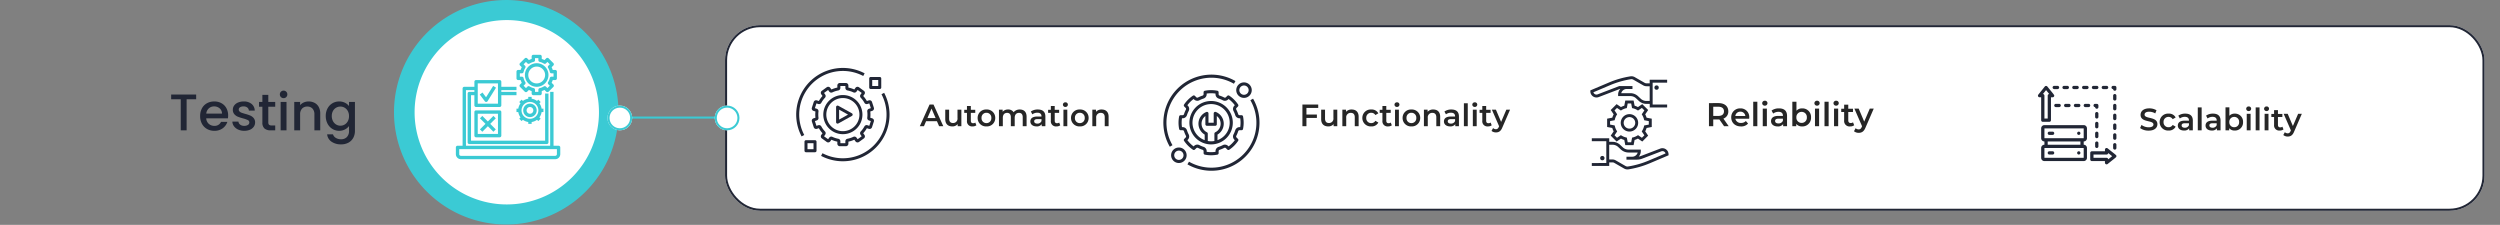 <svg xmlns="http://www.w3.org/2000/svg" width="1212" height="109" viewBox="0 0 1212 109">
  <rect x="0" y="0" width="1212" height="109" fill="#808080" stroke="none"/>
  <g id="_04" data-name="04" transform="translate(-7076 -1579)">
    <rect id="Rectangle_2724" data-name="Rectangle 2724" width="1212" height="109" transform="translate(7076 1579)" fill="#fff" opacity="0"/>
    <g id="Group_17357" data-name="Group 17357" transform="translate(0 4.453)">
      <path id="Path_31220" data-name="Path 31220" d="M107.589,270.928A54.414,54.414,0,1,1,42.83,229.359a54.412,54.412,0,0,1,64.759,41.569" transform="translate(7267 1346.449)" fill="#3bcad4"/>
      <path id="Path_31221" data-name="Path 31221" d="M96.937,280.345a44.689,44.689,0,1,1-44.689-44.689,44.689,44.689,0,0,1,44.689,44.689" transform="translate(7269.442 1348.626)" fill="#fff"/>
      <path id="Path_31404" data-name="Path 31404" d="M13.1-17.375v2.325H8.475V0H5.625V-15.05H.975v-2.325ZM28.6-7.225a8.91,8.91,0,0,1-.1,1.4H17.975A3.822,3.822,0,0,0,19.2-3.175a3.867,3.867,0,0,0,2.7,1A3.335,3.335,0,0,0,25.15-4.1h3.075A6.205,6.205,0,0,1,25.963-.988,6.638,6.638,0,0,1,21.9.225a7.035,7.035,0,0,1-3.538-.888,6.314,6.314,0,0,1-2.45-2.5A7.626,7.626,0,0,1,15.025-6.9a7.805,7.805,0,0,1,.863-3.737,6.066,6.066,0,0,1,2.425-2.488A7.217,7.217,0,0,1,21.9-14a7.016,7.016,0,0,1,3.475.85,6.006,6.006,0,0,1,2.375,2.387A7.19,7.19,0,0,1,28.6-7.225Zm-2.975-.9A3.243,3.243,0,0,0,24.5-10.65a4.022,4.022,0,0,0-2.725-.95,3.66,3.66,0,0,0-2.525.938A3.918,3.918,0,0,0,18-8.125ZM36.4.225a6.94,6.94,0,0,1-2.912-.588,5.116,5.116,0,0,1-2.038-1.6,3.988,3.988,0,0,1-.8-2.263H33.6a2.012,2.012,0,0,0,.837,1.463,3.041,3.041,0,0,0,1.913.588,3.221,3.221,0,0,0,1.862-.462,1.4,1.4,0,0,0,.662-1.188,1.219,1.219,0,0,0-.737-1.15A13.824,13.824,0,0,0,35.8-5.8a22.56,22.56,0,0,1-2.525-.825A4.426,4.426,0,0,1,31.588-7.85a3.21,3.21,0,0,1-.712-2.175,3.392,3.392,0,0,1,.65-2.012,4.328,4.328,0,0,1,1.862-1.437A6.959,6.959,0,0,1,36.175-14a5.756,5.756,0,0,1,3.787,1.187A4.264,4.264,0,0,1,41.5-9.575H38.65a2.03,2.03,0,0,0-.75-1.475,2.8,2.8,0,0,0-1.825-.55,2.962,2.962,0,0,0-1.725.425,1.316,1.316,0,0,0-.6,1.125,1.218,1.218,0,0,0,.4.925,2.849,2.849,0,0,0,.975.587q.575.213,1.7.537a18.493,18.493,0,0,1,2.463.813A4.584,4.584,0,0,1,40.95-5.975a3.208,3.208,0,0,1,.725,2.125,3.564,3.564,0,0,1-.65,2.1A4.309,4.309,0,0,1,39.188-.3,6.847,6.847,0,0,1,36.4.225ZM48.075-11.45v7.625a1.463,1.463,0,0,0,.362,1.113,1.8,1.8,0,0,0,1.237.337h1.75V0h-2.25a4.337,4.337,0,0,1-2.95-.9A3.709,3.709,0,0,1,45.2-3.825V-11.45H43.575v-2.325H45.2V-17.2h2.875v3.425h3.35v2.325ZM55.5-15.6a1.766,1.766,0,0,1-1.3-.525,1.766,1.766,0,0,1-.525-1.3,1.766,1.766,0,0,1,.525-1.3,1.766,1.766,0,0,1,1.3-.525,1.736,1.736,0,0,1,1.275.525,1.766,1.766,0,0,1,.525,1.3,1.766,1.766,0,0,1-.525,1.3A1.736,1.736,0,0,1,55.5-15.6Zm1.4,1.825V0H54.05V-13.775ZM67.6-14a6.177,6.177,0,0,1,2.912.675,4.8,4.8,0,0,1,2.012,2,6.579,6.579,0,0,1,.725,3.2V0H70.425V-7.7a4,4,0,0,0-.925-2.837,3.292,3.292,0,0,0-2.525-.988,3.333,3.333,0,0,0-2.537.988A3.964,3.964,0,0,0,63.5-7.7V0H60.65V-13.775H63.5V-12.2a4.718,4.718,0,0,1,1.787-1.325A5.714,5.714,0,0,1,67.6-14Zm14.825,0a6.109,6.109,0,0,1,2.837.637A5.449,5.449,0,0,1,87.2-11.775v-2h2.875v14a7.038,7.038,0,0,1-.8,3.387A5.78,5.78,0,0,1,86.963,5.95a7.261,7.261,0,0,1-3.613.85A7.839,7.839,0,0,1,78.7,5.488a4.843,4.843,0,0,1-2.1-3.562h2.825a3.067,3.067,0,0,0,1.387,1.737,4.7,4.7,0,0,0,2.537.663,3.794,3.794,0,0,0,2.787-1.05A4.1,4.1,0,0,0,87.2.225v-2.3A5.811,5.811,0,0,1,85.238-.437a5.865,5.865,0,0,1-2.812.663,6.165,6.165,0,0,1-3.288-.913,6.44,6.44,0,0,1-2.35-2.55,7.845,7.845,0,0,1-.862-3.713,7.623,7.623,0,0,1,.862-3.675,6.322,6.322,0,0,1,2.35-2.488A6.3,6.3,0,0,1,82.425-14ZM87.2-6.9a4.988,4.988,0,0,0-.587-2.475,4.124,4.124,0,0,0-1.538-1.6,4.022,4.022,0,0,0-2.05-.55,4.1,4.1,0,0,0-2.05.537,4.054,4.054,0,0,0-1.537,1.575A4.917,4.917,0,0,0,78.85-6.95a5.131,5.131,0,0,0,.588,2.5,4.145,4.145,0,0,0,1.55,1.638,3.976,3.976,0,0,0,2.037.563,4.022,4.022,0,0,0,2.05-.55,4.1,4.1,0,0,0,1.538-1.613A5.059,5.059,0,0,0,87.2-6.9Z" transform="translate(7158 1637.736)" fill="#212635"/>
      <g id="Rectangle_2722" data-name="Rectangle 2722" transform="translate(7427.5 1586.73)" fill="#fff" stroke="#212635" stroke-width="1">
        <rect width="853" height="90" rx="17" stroke="none"/>
        <rect x="0.5" y="0.5" width="852" height="89" rx="16.5" fill="none"/>
      </g>
      <g id="Group_17270" data-name="Group 17270" transform="translate(46 242.73)">
        <line id="Line_165" data-name="Line 165" x2="44.716" transform="translate(7334.494 1388.81)" fill="none" stroke="#3bcad4" stroke-width="1"/>
        <g id="Ellipse_724" data-name="Ellipse 724" transform="translate(7376.5 1383)" fill="#fff" stroke="#3bcad4" stroke-width="1">
          <circle cx="6" cy="6" r="6" stroke="none"/>
          <circle cx="6" cy="6" r="5.5" fill="none"/>
        </g>
        <g id="Ellipse_725" data-name="Ellipse 725" transform="translate(7324.5 1383)" fill="#fff" stroke="#3bcad4" stroke-width="1">
          <circle cx="6" cy="6" r="6" stroke="none"/>
          <circle cx="6" cy="6" r="5.5" fill="none"/>
        </g>
      </g>
      <path id="Path_31415" data-name="Path 31415" d="M9.075-8.865V-10.5H1.41V0H3.36V-4.02H8.43V-5.67H3.36v-3.2Zm7.365.855v4.05a2.11,2.11,0,0,1-2.19,2.415c-1.185,0-1.875-.69-1.875-2.145V-8.01H10.5v4.575c0,2.415,1.4,3.54,3.45,3.54A3.272,3.272,0,0,0,16.53-1.02V0h1.785V-8.01Zm8.88-.09a3.483,3.483,0,0,0-2.76,1.125V-8.01H20.775V0H22.65V-4.05a2.127,2.127,0,0,1,2.235-2.415c1.2,0,1.905.69,1.905,2.115V0h1.875V-4.59C28.665-7.005,27.24-8.1,25.32-8.1ZM34.8.105A3.642,3.642,0,0,0,38.22-1.77l-1.44-.84A2.267,2.267,0,0,1,34.785-1.5a2.343,2.343,0,0,1-2.43-2.505,2.351,2.351,0,0,1,2.43-2.505A2.267,2.267,0,0,1,36.78-5.4l1.44-.84A3.6,3.6,0,0,0,34.8-8.1a4.053,4.053,0,0,0-4.335,4.1A4.065,4.065,0,0,0,34.8.105ZM44.235-1.77a1.686,1.686,0,0,1-1.05.33c-.72,0-1.11-.42-1.11-1.2V-6.45H44.22v-1.5H42.075V-9.78H40.2v1.83H38.88v1.5H40.2V-2.6a2.461,2.461,0,0,0,2.76,2.7,2.946,2.946,0,0,0,1.8-.54ZM47.25-9.33a1.151,1.151,0,0,0,1.2-1.17,1.116,1.116,0,0,0-1.2-1.08,1.142,1.142,0,0,0-1.2,1.125A1.142,1.142,0,0,0,47.25-9.33ZM46.305,0H48.18V-8.01H46.305ZM54.24.105a4.039,4.039,0,0,0,4.275-4.11A4.028,4.028,0,0,0,54.24-8.1a4.032,4.032,0,0,0-4.26,4.1A4.044,4.044,0,0,0,54.24.105Zm0-1.605a2.33,2.33,0,0,1-2.37-2.505A2.33,2.33,0,0,1,54.24-6.51a2.333,2.333,0,0,1,2.385,2.505A2.333,2.333,0,0,1,54.24-1.5ZM64.86-8.1A3.483,3.483,0,0,0,62.1-6.975V-8.01H60.315V0H62.19V-4.05a2.127,2.127,0,0,1,2.235-2.415c1.2,0,1.9.69,1.9,2.115V0h1.875V-4.59C68.205-7.005,66.78-8.1,64.86-8.1Zm8.79,0a5.632,5.632,0,0,0-3.39.99L71-5.745a3.965,3.965,0,0,1,2.43-.8c1.335,0,1.995.645,1.995,1.74v.12H73.35c-2.43,0-3.33,1.05-3.33,2.385,0,1.4,1.155,2.4,2.985,2.4a2.839,2.839,0,0,0,2.52-1.08V0h1.77V-4.7C77.295-7.005,75.96-8.1,73.65-8.1ZM73.4-1.26c-.96,0-1.53-.435-1.53-1.11,0-.585.345-1.065,1.62-1.065H75.42v.93A2.042,2.042,0,0,1,73.4-1.26ZM79.695,0H81.57V-11.13H79.695Zm5.28-9.33a1.151,1.151,0,0,0,1.2-1.17,1.116,1.116,0,0,0-1.2-1.08,1.142,1.142,0,0,0-1.2,1.125A1.142,1.142,0,0,0,84.975-9.33ZM84.03,0H85.9V-8.01H84.03Zm8.625-1.77a1.686,1.686,0,0,1-1.05.33c-.72,0-1.11-.42-1.11-1.2V-6.45H92.64v-1.5H90.495V-9.78H88.62v1.83H87.3v1.5h1.32V-2.6a2.461,2.461,0,0,0,2.76,2.7,2.946,2.946,0,0,0,1.8-.54Zm7.62-6.24L97.74-2.085,95.22-8.01H93.27L96.765.03,96.63.345c-.36.8-.75,1.11-1.41,1.11A2.032,2.032,0,0,1,93.84.9l-.75,1.38a3.315,3.315,0,0,0,2.145.735c1.335,0,2.355-.555,3.09-2.37l3.75-8.655Z" transform="translate(7706 1635.73)" fill="#262626"/>
      <path id="Path_31420" data-name="Path 31420" d="M11.072,0,8.5-3.68A3.581,3.581,0,0,0,10.88-7.216c0-2.48-1.824-3.984-4.768-3.984H1.5V0h2.08V-3.264H6.112a3.9,3.9,0,0,0,.432-.016L8.832,0ZM8.784-7.216c0,1.408-.944,2.24-2.768,2.24H3.584V-9.44H6.016C7.84-9.44,8.784-8.624,8.784-7.216ZM21.04-4.224A4.167,4.167,0,0,0,16.72-8.64,4.249,4.249,0,0,0,12.3-4.272c0,2.544,1.856,4.384,4.72,4.384a4.331,4.331,0,0,0,3.44-1.392L19.392-2.512a3.062,3.062,0,0,1-2.32.928A2.586,2.586,0,0,1,14.3-3.632h6.7C21.024-3.824,21.04-4.064,21.04-4.224ZM16.72-7.04a2.326,2.326,0,0,1,2.416,2.08H14.288A2.361,2.361,0,0,1,16.72-7.04ZM22.96,0h2V-11.872h-2Zm5.632-9.952a1.228,1.228,0,0,0,1.28-1.248,1.191,1.191,0,0,0-1.28-1.152,1.218,1.218,0,0,0-1.28,1.2A1.218,1.218,0,0,0,28.592-9.952ZM27.584,0h2V-8.544h-2Zm7.888-8.64a6.007,6.007,0,0,0-3.616,1.056l.784,1.456a4.23,4.23,0,0,1,2.592-.848c1.424,0,2.128.688,2.128,1.856v.128H35.152c-2.592,0-3.552,1.12-3.552,2.544,0,1.488,1.232,2.56,3.184,2.56A3.028,3.028,0,0,0,37.472-1.04V0H39.36V-5.008C39.36-7.472,37.936-8.64,35.472-8.64Zm-.272,7.3c-1.024,0-1.632-.464-1.632-1.184,0-.624.368-1.136,1.728-1.136H37.36v.992A2.178,2.178,0,0,1,35.2-1.344Zm11.456-7.3A3.552,3.552,0,0,0,43.92-7.5v-4.368h-2V0h1.9V-1.1A3.523,3.523,0,0,0,46.656.112a4.162,4.162,0,0,0,4.336-4.384A4.149,4.149,0,0,0,46.656-8.64ZM46.432-1.6a2.5,2.5,0,0,1-2.544-2.672,2.5,2.5,0,0,1,2.544-2.672A2.485,2.485,0,0,1,48.96-4.272,2.485,2.485,0,0,1,46.432-1.6ZM53.9-9.952a1.228,1.228,0,0,0,1.28-1.248,1.191,1.191,0,0,0-1.28-1.152,1.218,1.218,0,0,0-1.28,1.2A1.218,1.218,0,0,0,53.9-9.952ZM52.9,0h2V-8.544h-2ZM57.52,0h2V-11.872h-2Zm5.632-9.952a1.228,1.228,0,0,0,1.28-1.248,1.191,1.191,0,0,0-1.28-1.152,1.218,1.218,0,0,0-1.28,1.2A1.218,1.218,0,0,0,63.152-9.952ZM62.144,0h2V-8.544h-2Zm9.2-1.888a1.8,1.8,0,0,1-1.12.352c-.768,0-1.184-.448-1.184-1.28V-6.88h2.288v-1.6H69.04v-1.952h-2V-8.48H65.632v1.6H67.04v4.112A2.625,2.625,0,0,0,69.984.112,3.143,3.143,0,0,0,71.9-.464Zm8.128-6.656-2.7,6.32L74.08-8.544H72L75.728.032l-.144.336c-.384.848-.8,1.184-1.5,1.184A2.167,2.167,0,0,1,72.608.96l-.8,1.472a3.536,3.536,0,0,0,2.288.784c1.424,0,2.512-.592,3.3-2.528l4-9.232Z" transform="translate(7903 1635.73)" fill="#262626"/>
      <path id="Path_31424" data-name="Path 31424" d="M4.665.15C7.545.15,8.91-1.29,8.91-2.97c0-3.855-6.225-2.4-6.225-4.635,0-.795.66-1.425,2.28-1.425a5.835,5.835,0,0,1,2.895.825L8.475-9.72a6.638,6.638,0,0,0-3.495-.93C2.1-10.65.75-9.21.75-7.515c0,3.9,6.24,2.415,6.24,4.68,0,.78-.69,1.365-2.325,1.365A5.818,5.818,0,0,1,1.2-2.625L.525-1.11A6.766,6.766,0,0,0,4.665.15ZM14.34.105A3.642,3.642,0,0,0,17.76-1.77l-1.44-.84a2.267,2.267,0,0,1-2,1.11,2.343,2.343,0,0,1-2.43-2.505,2.351,2.351,0,0,1,2.43-2.505,2.267,2.267,0,0,1,2,1.11l1.44-.84A3.6,3.6,0,0,0,14.34-8.1,4.053,4.053,0,0,0,10-4.005,4.065,4.065,0,0,0,14.34.105ZM22.44-8.1a5.632,5.632,0,0,0-3.39.99l.735,1.365a3.965,3.965,0,0,1,2.43-.8c1.335,0,1.995.645,1.995,1.74v.12H22.14c-2.43,0-3.33,1.05-3.33,2.385,0,1.4,1.155,2.4,2.985,2.4a2.839,2.839,0,0,0,2.52-1.08V0h1.77V-4.7C26.085-7.005,24.75-8.1,22.44-8.1Zm-.255,6.84c-.96,0-1.53-.435-1.53-1.11,0-.585.345-1.065,1.62-1.065H24.21v.93A2.042,2.042,0,0,1,22.185-1.26ZM28.485,0H30.36V-11.13H28.485Zm7.4-8.1a5.632,5.632,0,0,0-3.39.99l.735,1.365a3.965,3.965,0,0,1,2.43-.8c1.335,0,2,.645,2,1.74v.12H35.58c-2.43,0-3.33,1.05-3.33,2.385,0,1.4,1.155,2.4,2.985,2.4a2.839,2.839,0,0,0,2.52-1.08V0h1.77V-4.7C39.525-7.005,38.19-8.1,35.88-8.1Zm-.255,6.84c-.96,0-1.53-.435-1.53-1.11,0-.585.345-1.065,1.62-1.065H37.65v.93A2.042,2.042,0,0,1,35.625-1.26ZM46.365-8.1A3.33,3.33,0,0,0,43.8-7.035v-4.1H41.925V0H43.71V-1.035A3.3,3.3,0,0,0,46.365.105a3.9,3.9,0,0,0,4.065-4.11A3.89,3.89,0,0,0,46.365-8.1Zm-.21,6.6A2.341,2.341,0,0,1,43.77-4.005,2.341,2.341,0,0,1,46.155-6.51a2.33,2.33,0,0,1,2.37,2.505A2.33,2.33,0,0,1,46.155-1.5ZM53.16-9.33a1.151,1.151,0,0,0,1.2-1.17,1.116,1.116,0,0,0-1.2-1.08,1.142,1.142,0,0,0-1.2,1.125A1.142,1.142,0,0,0,53.16-9.33ZM52.215,0H54.09V-8.01H52.215ZM56.55,0h1.875V-11.13H56.55Zm5.28-9.33a1.151,1.151,0,0,0,1.2-1.17,1.116,1.116,0,0,0-1.2-1.08,1.142,1.142,0,0,0-1.2,1.125A1.142,1.142,0,0,0,61.83-9.33ZM60.885,0H62.76V-8.01H60.885ZM69.51-1.77a1.686,1.686,0,0,1-1.05.33c-.72,0-1.11-.42-1.11-1.2V-6.45h2.145v-1.5H67.35V-9.78H65.475v1.83h-1.32v1.5h1.32V-2.6a2.461,2.461,0,0,0,2.76,2.7,2.946,2.946,0,0,0,1.8-.54Zm7.62-6.24L74.595-2.085,72.075-8.01h-1.95L73.62.03l-.135.315c-.36.8-.75,1.11-1.41,1.11A2.032,2.032,0,0,1,70.695.9l-.75,1.38a3.315,3.315,0,0,0,2.145.735c1.335,0,2.355-.555,3.09-2.37L78.93-8.01Z" transform="translate(8113 1637.73)" fill="#262626"/>
      <path id="Path_31408" data-name="Path 31408" d="M9.27,0h2.04L6.57-10.5H4.65L-.075,0h2.01L2.97-2.43H8.22ZM3.63-3.96,5.6-8.55l1.98,4.59ZM18.195-8.01v4.05a2.11,2.11,0,0,1-2.19,2.415c-1.185,0-1.875-.69-1.875-2.145V-8.01H12.255v4.575c0,2.415,1.395,3.54,3.45,3.54a3.272,3.272,0,0,0,2.58-1.125V0H20.07V-8.01ZM26.82-1.77a1.686,1.686,0,0,1-1.05.33c-.72,0-1.11-.42-1.11-1.2V-6.45h2.145v-1.5H24.66V-9.78H22.785v1.83h-1.32v1.5h1.32V-2.6a2.461,2.461,0,0,0,2.76,2.7,2.946,2.946,0,0,0,1.8-.54ZM32.22.105a4.039,4.039,0,0,0,4.275-4.11A4.028,4.028,0,0,0,32.22-8.1a4.032,4.032,0,0,0-4.26,4.1A4.044,4.044,0,0,0,32.22.105Zm0-1.605a2.33,2.33,0,0,1-2.37-2.505A2.33,2.33,0,0,1,32.22-6.51,2.333,2.333,0,0,1,34.6-4.005,2.333,2.333,0,0,1,32.22-1.5ZM48.4-8.1a3.739,3.739,0,0,0-3,1.335A3,3,0,0,0,42.7-8.1,3.318,3.318,0,0,0,40.08-6.99V-8.01H38.295V0H40.17V-4.065c0-1.59.84-2.4,2.085-2.4,1.14,0,1.8.69,1.8,2.115V0H45.93V-4.065c0-1.59.855-2.4,2.085-2.4,1.14,0,1.8.69,1.8,2.115V0H51.69V-4.59C51.69-7.005,50.34-8.1,48.4-8.1Zm8.745,0a5.632,5.632,0,0,0-3.39.99l.735,1.365a3.965,3.965,0,0,1,2.43-.8c1.335,0,1.995.645,1.995,1.74v.12H56.85c-2.43,0-3.33,1.05-3.33,2.385,0,1.4,1.155,2.4,2.985,2.4a2.839,2.839,0,0,0,2.52-1.08V0H60.8V-4.7C60.8-7.005,59.46-8.1,57.15-8.1ZM56.9-1.26c-.96,0-1.53-.435-1.53-1.11,0-.585.345-1.065,1.62-1.065H58.92v.93A2.042,2.042,0,0,1,56.9-1.26Zm10.59-.51a1.686,1.686,0,0,1-1.05.33c-.72,0-1.11-.42-1.11-1.2V-6.45H67.47v-1.5H65.325V-9.78H63.45v1.83H62.13v1.5h1.32V-2.6a2.461,2.461,0,0,0,2.76,2.7,2.946,2.946,0,0,0,1.8-.54ZM70.5-9.33a1.151,1.151,0,0,0,1.2-1.17,1.116,1.116,0,0,0-1.2-1.08,1.142,1.142,0,0,0-1.2,1.125A1.142,1.142,0,0,0,70.5-9.33ZM69.555,0H71.43V-8.01H69.555ZM77.49.105a4.039,4.039,0,0,0,4.275-4.11A4.028,4.028,0,0,0,77.49-8.1a4.032,4.032,0,0,0-4.26,4.1A4.044,4.044,0,0,0,77.49.105Zm0-1.605a2.33,2.33,0,0,1-2.37-2.505A2.33,2.33,0,0,1,77.49-6.51a2.333,2.333,0,0,1,2.385,2.505A2.333,2.333,0,0,1,77.49-1.5ZM88.11-8.1a3.483,3.483,0,0,0-2.76,1.125V-8.01H83.565V0H85.44V-4.05a2.127,2.127,0,0,1,2.235-2.415c1.2,0,1.9.69,1.9,2.115V0h1.875V-4.59C91.455-7.005,90.03-8.1,88.11-8.1Z" transform="translate(7522 1635.73)" fill="#262626"/>
      <g id="testing" transform="translate(7296 1600.11)">
        <path id="Path_31224" data-name="Path 31224" d="M50.8,47.842H48.354V21.715H46.721V47.842H5.9V20.9H9.981v.816H7.532a.816.816,0,0,0-.816.816V46.209a.816.816,0,0,0,.816.816H45.088a.816.816,0,0,0,.816-.816V22.532H44.272V45.392H8.348V23.348H9.981v4.9a.816.816,0,0,0,.816.816h11.43a.816.816,0,0,0,.816-.816v-4.9h7.348V21.715H23.044V20.9h7.348V19.266H23.044V16.816A.816.816,0,0,0,22.228,16H10.8a.816.816,0,0,0-.816.816v2.449h-4.9a.816.816,0,0,0-.816.816V47.842H1.816A.816.816,0,0,0,1,48.658v3.266a2.452,2.452,0,0,0,2.449,2.449H49.171a2.452,2.452,0,0,0,2.449-2.449V48.658A.816.816,0,0,0,50.8,47.842ZM11.614,17.633h9.8v9.8h-9.8ZM49.987,51.924a.817.817,0,0,1-.816.816H3.449a.817.817,0,0,1-.816-.816V49.475H49.987Z" transform="translate(0 -2.753)" fill="#3bcad4"/>
        <path id="Path_31225" data-name="Path 31225" d="M37.816,13.247h1.2a7.99,7.99,0,0,0,.549,1.322l-.847.847a.816.816,0,0,0,0,1.154l2.309,2.309a.816.816,0,0,0,1.154,0l.847-.847a8.12,8.12,0,0,0,1.322.549v1.2a.816.816,0,0,0,.816.816H48.43a.816.816,0,0,0,.816-.816v-1.2a7.99,7.99,0,0,0,1.322-.549l.847.847a.816.816,0,0,0,1.154,0l2.309-2.309a.816.816,0,0,0,0-1.154l-.847-.847a8.12,8.12,0,0,0,.549-1.322h1.2a.816.816,0,0,0,.816-.816V9.165a.816.816,0,0,0-.816-.816h-1.2a7.99,7.99,0,0,0-.549-1.322l.847-.847a.816.816,0,0,0,0-1.154L52.571,2.715a.816.816,0,0,0-1.154,0l-.847.847a7.99,7.99,0,0,0-1.322-.549v-1.2A.816.816,0,0,0,48.43,1H45.165a.816.816,0,0,0-.816.816v1.2a7.99,7.99,0,0,0-1.322.549l-.847-.847a.816.816,0,0,0-1.154,0L38.715,5.024a.816.816,0,0,0,0,1.154l.847.847a7.99,7.99,0,0,0-.549,1.322h-1.2A.816.816,0,0,0,37,9.165V12.43A.816.816,0,0,0,37.816,13.247Zm.816-3.266h1a.817.817,0,0,0,.8-.635,6.5,6.5,0,0,1,.839-2.02.816.816,0,0,0-.113-1.012L40.446,5.6,41.6,4.447l.712.712a.815.815,0,0,0,1.012.113,6.5,6.5,0,0,1,2.02-.838.817.817,0,0,0,.636-.8v-1h1.633v1a.817.817,0,0,0,.635.8,6.5,6.5,0,0,1,2.02.838.814.814,0,0,0,1.012-.113l.712-.712L53.148,5.6l-.712.712a.816.816,0,0,0-.113,1.012,6.5,6.5,0,0,1,.838,2.02.817.817,0,0,0,.8.636h1v1.633h-1a.817.817,0,0,0-.8.635,6.5,6.5,0,0,1-.839,2.02.816.816,0,0,0,.113,1.012l.712.712-1.154,1.154-.712-.712a.816.816,0,0,0-1.012-.113,6.5,6.5,0,0,1-2.02.838.817.817,0,0,0-.636.8v1H45.981v-1a.817.817,0,0,0-.635-.8,6.5,6.5,0,0,1-2.02-.838.815.815,0,0,0-1.012.113l-.712.712-1.154-1.154.712-.712a.816.816,0,0,0,.113-1.012,6.5,6.5,0,0,1-.838-2.02.817.817,0,0,0-.8-.636h-1Z" transform="translate(-6.608)" fill="#3bcad4"/>
        <path id="Path_31226" data-name="Path 31226" d="M47.715,17.43A5.715,5.715,0,1,0,42,11.715,5.723,5.723,0,0,0,47.715,17.43Zm0-9.8a4.082,4.082,0,1,1-4.082,4.082A4.087,4.087,0,0,1,47.715,7.633Z" transform="translate(-7.525 -0.918)" fill="#3bcad4"/>
        <path id="Path_31227" data-name="Path 31227" d="M50.063,33.348V31.715h-.882a5.672,5.672,0,0,0-1.079-2.6l.625-.625-1.154-1.154-.625.625a5.672,5.672,0,0,0-2.6-1.079V26H42.715v.882a5.672,5.672,0,0,0-2.6,1.079l-.625-.625L38.336,28.49l.625.625a5.672,5.672,0,0,0-1.079,2.6H37v1.633h.882a5.672,5.672,0,0,0,1.079,2.6l-.625.625,1.154,1.154.625-.625a5.68,5.68,0,0,0,2.6,1.079v.882h1.633v-.882a5.672,5.672,0,0,0,2.6-1.079l.625.625,1.154-1.154-.625-.625a5.68,5.68,0,0,0,1.079-2.6Zm-2.449-.816a4.082,4.082,0,1,1-4.082-4.082A4.087,4.087,0,0,1,47.614,32.532Z" transform="translate(-6.608 -4.589)" fill="#3bcad4"/>
        <path id="Path_31228" data-name="Path 31228" d="M44.266,30a3.266,3.266,0,1,0,3.266,3.266A3.269,3.269,0,0,0,44.266,30Zm0,4.9A1.633,1.633,0,1,1,45.9,33.266,1.635,1.635,0,0,1,44.266,34.9Z" transform="translate(-7.342 -5.323)" fill="#3bcad4"/>
        <path id="Path_31229" data-name="Path 31229" d="M24.247,34H12.816a.816.816,0,0,0-.816.816v11.43a.816.816,0,0,0,.816.816h11.43a.816.816,0,0,0,.816-.816V34.816A.816.816,0,0,0,24.247,34ZM23.43,45.43h-9.8v-9.8h9.8Z" transform="translate(-2.019 -6.057)" fill="#3bcad4"/>
        <path id="Path_31230" data-name="Path 31230" d="M18.241,24.991l-1.735-2.313-1.306.98,2.449,3.266a.816.816,0,0,0,.653.327h.034a.816.816,0,0,0,.658-.383l4.082-6.532-1.384-.866Z" transform="translate(-2.606 -3.39)" fill="#3bcad4"/>
        <path id="Path_31231" data-name="Path 31231" d="M16.447,44.979l2.689-2.689,2.689,2.689,1.154-1.154-2.689-2.689,2.689-2.689-1.154-1.154-2.689,2.689-2.689-2.689-1.154,1.154,2.689,2.689-2.689,2.689Z" transform="translate(-2.623 -6.661)" fill="#3bcad4"/>
      </g>
      <g id="automation" transform="translate(7461.001 1606.487)">
        <path id="Path_31307" data-name="Path 31307" d="M16.223,37.864l2.361,1.715a1.219,1.219,0,0,0,1.7-.266l.584-.809a13.3,13.3,0,0,0,2.864.932v1a1.218,1.218,0,0,0,1.222,1.214h2.919a1.218,1.218,0,0,0,1.216-1.216v-1a13.316,13.316,0,0,0,2.864-.932l.584.809a1.221,1.221,0,0,0,1.7.269L36.6,37.864a1.219,1.219,0,0,0,.268-1.7l-.589-.809a13.392,13.392,0,0,0,1.77-2.436l.954.309a1.219,1.219,0,0,0,1.532-.781l.9-2.777a1.217,1.217,0,0,0-.781-1.532l-.949-.309a13.315,13.315,0,0,0,0-3.011l.949-.309a1.217,1.217,0,0,0,.782-1.532l-.9-2.773A1.218,1.218,0,0,0,39,19.423l-.954.309a13.376,13.376,0,0,0-1.77-2.436l.59-.81a1.219,1.219,0,0,0-.269-1.7l-2.361-1.715a1.221,1.221,0,0,0-1.7.263l-.584.809a13.3,13.3,0,0,0-2.864-.932v-1A1.218,1.218,0,0,0,27.871,11H24.952a1.218,1.218,0,0,0-1.216,1.216v1a13.316,13.316,0,0,0-2.864.932l-.59-.811a1.219,1.219,0,0,0-1.7-.269L16.22,14.783a1.219,1.219,0,0,0-.268,1.7l.589.809a13.427,13.427,0,0,0-1.77,2.436l-.954-.309a1.218,1.218,0,0,0-1.532.781l-.9,2.777a1.217,1.217,0,0,0,.781,1.532l.952.309a13.315,13.315,0,0,0,0,3.011l-.949.309a1.217,1.217,0,0,0-.782,1.532l.9,2.773a1.219,1.219,0,0,0,1.532.781l.954-.309a13.376,13.376,0,0,0,1.77,2.436l-.59.81A1.219,1.219,0,0,0,16.223,37.864Zm-.266-5.82a1.221,1.221,0,0,0-1.44-.576l-.914.3-.752-2.314.911-.3a1.22,1.22,0,0,0,.83-1.314,11.877,11.877,0,0,1,0-3.031,1.221,1.221,0,0,0-.828-1.314l-.913-.3.752-2.314.912.3a1.22,1.22,0,0,0,1.444-.576,12,12,0,0,1,1.781-2.456,1.22,1.22,0,0,0,.1-1.549l-.565-.777,1.97-1.43.564.777a1.218,1.218,0,0,0,1.508.379,11.874,11.874,0,0,1,2.88-.938,1.217,1.217,0,0,0,1-1.193v-.961H27.63v.958a1.217,1.217,0,0,0,1,1.193,11.874,11.874,0,0,1,2.88.938,1.219,1.219,0,0,0,1.509-.379l.563-.777,1.97,1.43-.566.779a1.219,1.219,0,0,0,.1,1.549A12,12,0,0,1,36.869,20.6a1.221,1.221,0,0,0,1.442.577l.914-.3.752,2.314-.911.3a1.22,1.22,0,0,0-.83,1.314,11.877,11.877,0,0,1,0,3.031,1.221,1.221,0,0,0,.828,1.314l.913.3-.752,2.314-.912-.3a1.216,1.216,0,0,0-1.444.576A12,12,0,0,1,35.083,34.5a1.22,1.22,0,0,0-.1,1.549l.565.777-1.97,1.43-.564-.777A1.217,1.217,0,0,0,31.5,37.1a11.874,11.874,0,0,1-2.88.938,1.217,1.217,0,0,0-1,1.193v.961H25.2v-.958a1.217,1.217,0,0,0-1-1.193,11.874,11.874,0,0,1-2.88-.938,1.219,1.219,0,0,0-1.509.379l-.563.777-1.97-1.43.566-.779a1.219,1.219,0,0,0-.1-1.549,12,12,0,0,1-1.781-2.454Z" transform="translate(-2.79 -2.702)" fill="#212635"/>
        <path id="Path_31308" data-name="Path 31308" d="M28.487,37.973A9.487,9.487,0,1,0,19,28.487a9.487,9.487,0,0,0,9.487,9.487Zm0-17.514a8.027,8.027,0,1,1-8.027,8.027,8.027,8.027,0,0,1,8.027-8.027Z" transform="translate(-4.865 -4.864)" fill="#212635"/>
        <path id="Path_31309" data-name="Path 31309" d="M27.86,34.656a.73.73,0,0,0,.724.009l6.568-3.649a.73.73,0,0,0,0-1.276l-6.568-3.649a.73.73,0,0,0-1.084.638v7.3a.73.73,0,0,0,.36.629Zm1.1-6.686,4.335,2.408-4.335,2.408Z" transform="translate(-7.162 -6.756)" fill="#212635"/>
        <path id="Path_31310" data-name="Path 31310" d="M23.621,2.46A21.171,21.171,0,0,1,33.493,4.9l.686-1.289A22.625,22.625,0,0,0,3.611,34.18L4.9,33.5A21.167,21.167,0,0,1,23.621,2.46Z" transform="translate(0 0)" fill="#212635"/>
        <path id="Path_31311" data-name="Path 31311" d="M46.81,18.215a21.162,21.162,0,0,1-28.6,28.592l-.683,1.29A22.625,22.625,0,0,0,48.1,17.532Z" transform="translate(-4.468 -4.468)" fill="#212635"/>
        <path id="Path_31312" data-name="Path 31312" d="M50.23,12.838h4.378a.73.73,0,0,0,.73-.73V7.73a.73.73,0,0,0-.73-.73H50.23a.73.73,0,0,0-.73.73v4.378A.73.73,0,0,0,50.23,12.838Zm.73-4.378h2.919v2.919H50.959Z" transform="translate(-13.108 -1.621)" fill="#212635"/>
        <path id="Path_31313" data-name="Path 31313" d="M11.608,49H7.23a.73.73,0,0,0-.73.73v4.378a.73.73,0,0,0,.73.73h4.378a.73.73,0,0,0,.73-.73V49.73A.73.73,0,0,0,11.608,49Zm-.73,4.378H7.959V50.459h2.919Z" transform="translate(-1.487 -12.972)" fill="#212635"/>
      </g>
      <g id="system_1_" data-name="system (1)" transform="translate(7639.001 1609.731)">
        <path id="Path_31321" data-name="Path 31321" d="M28.31,18A10.523,10.523,0,1,0,38.834,28.523,10.523,10.523,0,0,0,28.31,18Zm1.6,15.837v3.555a8.584,8.584,0,0,1-3.209,0V33.837a.752.752,0,0,0-.42-.675,4.626,4.626,0,0,1-.746-7.866v3.978a.751.751,0,0,0,.752.752h4.037a.751.751,0,0,0,.752-.752V25.289a4.625,4.625,0,0,1-.745,7.874.752.752,0,0,0-.42.675Zm1.5,3.143V34.285a6.126,6.126,0,0,0-.808-10.969.752.752,0,0,0-1.034.7v4.51H27.042v-4.5a.752.752,0,0,0-1.034-.7A6.127,6.127,0,0,0,25.2,34.286v2.694a9.02,9.02,0,1,1,6.216,0Z" transform="translate(-4.169 -4.222)" fill="#212635"/>
        <path id="Path_31322" data-name="Path 31322" d="M39.694,30.952a.7.7,0,0,1,.65-.521h.976a.752.752,0,0,0,.738-.608,15.594,15.594,0,0,0,0-6.076.752.752,0,0,0-.738-.608h-.976a.7.7,0,0,1-.65-.521,13.742,13.742,0,0,0-.9-2.163.7.7,0,0,1,.092-.83l.694-.694a.752.752,0,0,0,.092-.952,15.778,15.778,0,0,0-4.3-4.3.753.753,0,0,0-.951.092l-.694.694a.7.7,0,0,1-.83.092,13.724,13.724,0,0,0-2.163-.9.7.7,0,0,1-.52-.65v-.976a.751.751,0,0,0-.608-.738,15.674,15.674,0,0,0-6.076,0,.751.751,0,0,0-.608.738v.976a.7.7,0,0,1-.52.65,13.724,13.724,0,0,0-2.163.9.7.7,0,0,1-.83-.092l-.694-.694a.753.753,0,0,0-.951-.092,15.777,15.777,0,0,0-4.3,4.3.752.752,0,0,0,.092.952l.694.694a.7.7,0,0,1,.092.831,13.757,13.757,0,0,0-.9,2.162.7.7,0,0,1-.65.521h-.976a.752.752,0,0,0-.738.608,15.594,15.594,0,0,0,0,6.076.752.752,0,0,0,.738.608H12.8a.7.7,0,0,1,.65.521,13.728,13.728,0,0,0,.9,2.162.7.7,0,0,1-.092.831l-.694.694a.752.752,0,0,0-.092.952,15.777,15.777,0,0,0,4.3,4.3.751.751,0,0,0,.951-.092l.694-.694a.7.7,0,0,1,.83-.092,13.724,13.724,0,0,0,2.163.9.7.7,0,0,1,.52.65v.976a.752.752,0,0,0,.608.738,15.6,15.6,0,0,0,6.076,0,.752.752,0,0,0,.608-.738v-.976a.7.7,0,0,1,.52-.65,13.724,13.724,0,0,0,2.163-.9.7.7,0,0,1,.83.092l.694.694a.752.752,0,0,0,.951.092,15.777,15.777,0,0,0,4.3-4.3.752.752,0,0,0-.092-.952l-.694-.694a.7.7,0,0,1-.091-.831A13.781,13.781,0,0,0,39.694,30.952ZM38.261,30.5a12.264,12.264,0,0,1-.8,1.924,2.2,2.2,0,0,0,.362,2.587l.247.247a14.264,14.264,0,0,1-3.03,3.03l-.247-.247a2.2,2.2,0,0,0-2.586-.363,12.226,12.226,0,0,1-1.925.8,2.2,2.2,0,0,0-1.569,2.083V40.9a14.027,14.027,0,0,1-4.285,0v-.344a2.2,2.2,0,0,0-1.569-2.083,12.226,12.226,0,0,1-1.925-.8,2.2,2.2,0,0,0-2.586.363l-.247.247a14.271,14.271,0,0,1-3.03-3.03l.247-.247a2.2,2.2,0,0,0,.363-2.586,12.137,12.137,0,0,1-.8-1.925A2.2,2.2,0,0,0,12.8,28.928h-.344a13.977,13.977,0,0,1,0-4.285H12.8a2.2,2.2,0,0,0,2.083-1.569,12.166,12.166,0,0,1,.8-1.925,2.2,2.2,0,0,0-.363-2.586l-.247-.247a14.271,14.271,0,0,1,3.03-3.03l.247.247a2.2,2.2,0,0,0,2.586.363,12.226,12.226,0,0,1,1.925-.8,2.2,2.2,0,0,0,1.569-2.083v-.344a14.027,14.027,0,0,1,4.285,0v.344A2.2,2.2,0,0,0,30.283,15.1a12.226,12.226,0,0,1,1.925.8,2.2,2.2,0,0,0,2.586-.363l.247-.247a14.27,14.27,0,0,1,3.03,3.03l-.247.247a2.2,2.2,0,0,0-.363,2.586,12.234,12.234,0,0,1,.8,1.925h0a2.2,2.2,0,0,0,2.083,1.569h.344a13.976,13.976,0,0,1,0,4.285h-.344A2.2,2.2,0,0,0,38.261,30.5Z" transform="translate(-2.431 -2.484)" fill="#212635"/>
        <path id="Path_31323" data-name="Path 31323" d="M55.517,9.758a3.758,3.758,0,1,0-3.758,3.758,3.758,3.758,0,0,0,3.758-3.758Zm-6.013,0a2.255,2.255,0,1,1,2.255,2.255A2.255,2.255,0,0,1,49.5,9.758Z" transform="translate(-11.672 -1.242)" fill="#212635"/>
        <path id="Path_31324" data-name="Path 31324" d="M13.517,51.758a3.758,3.758,0,1,0-3.758,3.758,3.758,3.758,0,0,0,3.758-3.758Zm-6.013,0a2.255,2.255,0,1,1,2.255,2.255A2.255,2.255,0,0,1,7.5,51.758Z" transform="translate(-1.242 -11.672)" fill="#212635"/>
        <path id="Path_31325" data-name="Path 31325" d="M5.419,35.2A21.8,21.8,0,0,1,35.2,5.419l.753-1.3A23.307,23.307,0,0,0,4.118,35.953Z" transform="translate(0 0)" fill="#212635"/>
        <path id="Path_31326" data-name="Path 31326" d="M47.039,17.252A21.8,21.8,0,0,1,17.276,47.043l-.752,1.3A23.307,23.307,0,0,0,48.34,16.5Z" transform="translate(-3.856 -3.849)" fill="#212635"/>
      </g>
      <g id="responsive" transform="translate(7840.77 1610.406)">
        <path id="Path_31327" data-name="Path 31327" d="M39.348,30.557v-4.03l-2.5-.482a8.457,8.457,0,0,0-.673-1.615l1.431-2.111-2.854-2.847-2.1,1.431a8.52,8.52,0,0,0-1.622-.673l-.482-2.5h-4.03l-.482,2.5a8.272,8.272,0,0,0-1.615.673l-2.111-1.431-2.854,2.854,1.431,2.1a8.938,8.938,0,0,0-.673,1.615l-2.5.482v4.03l2.5.475a8.26,8.26,0,0,0,.673,1.622l-1.431,2.1,2.854,2.854,2.111-1.431a8.732,8.732,0,0,0,1.615.673l.482,2.5h4.03l.482-2.5a8.26,8.26,0,0,0,1.622-.673l2.1,1.431,2.854-2.854-1.431-2.1a8.714,8.714,0,0,0,.673-1.622Zm-3.57,4.03-1.2,1.2L32.7,34.51l-.39.241a7.088,7.088,0,0,1-2.054.85l-.446.106-.425,2.238H27.69l-.425-2.231-.439-.106a7.092,7.092,0,0,1-2.054-.857l-.39-.241L22.5,35.784l-1.2-1.2L22.576,32.7l-.241-.39a7.088,7.088,0,0,1-.85-2.054l-.106-.446-2.238-.425V27.7l2.231-.425.106-.439a7.276,7.276,0,0,1,.85-2.054l.241-.39-1.275-1.884,1.2-1.2,1.884,1.275.39-.241a7.38,7.38,0,0,1,2.054-.857l.439-.106.425-2.231h1.686l.425,2.238.446.106a7.205,7.205,0,0,1,2.054.85l.39.241,1.884-1.275,1.2,1.2L34.49,24.4l.241.39a7.241,7.241,0,0,1,.85,2.054l.106.439,2.231.425v1.686l-2.231.425-.106.446a7.009,7.009,0,0,1-.85,2.054l-.241.39Z" transform="translate(-3.349 -4.848)" fill="#212635"/>
        <path id="Path_31328" data-name="Path 31328" d="M31.261,27.04a4.221,4.221,0,1,0,4.221,4.221A4.223,4.223,0,0,0,31.261,27.04Zm0,7.026a2.8,2.8,0,1,1,2.8-2.8A2.811,2.811,0,0,1,31.261,34.066Z" transform="translate(-6.07 -7.564)" fill="#212635"/>
        <path id="Path_31329" data-name="Path 31329" d="M15.673,55.234H17.21a1.846,1.846,0,0,1,.907.241L22.9,58.23a3.271,3.271,0,0,0,1.622.432,3.013,3.013,0,0,0,.5-.042,44.289,44.289,0,0,0,10.355-2.968l9.059-3.846v-.467a2.973,2.973,0,0,0-4.037-2.777l-9.3,3.563a5.926,5.926,0,0,1-1.091.3,4.137,4.137,0,0,0,.977-2.67v-.708h-5.95a4.018,4.018,0,0,1-2.755-1.084l-1.31-1.218a5.442,5.442,0,0,0-3.719-1.466H15.673V43.54H7.23v1.417h7.026v10.6H7.23v1.417h8.443Zm1.58-8.549a4.018,4.018,0,0,1,2.755,1.084l1.31,1.218a5.455,5.455,0,0,0,3.719,1.466h4.441a2.752,2.752,0,0,1-2.649,2.04h-2.8v1.417h5.093a6.975,6.975,0,0,0,2.493-.46l9.3-3.563a1.566,1.566,0,0,1,1.445.17,1.528,1.528,0,0,1,.616.843l-8.145,3.456A42.882,42.882,0,0,1,24.8,57.231a1.855,1.855,0,0,1-1.2-.22l-4.788-2.755a3.225,3.225,0,0,0-1.615-.432H15.666v-7.14Z" transform="translate(-0.292 -12.377)" fill="#212635"/>
        <circle id="Ellipse_744" data-name="Ellipse 744" cx="1.062" cy="1.062" r="1.062" transform="translate(10.983 39.734)" fill="#212635"/>
        <path id="Path_31330" data-name="Path 31330" d="M43.444,2.8H35V4.538H33.464a1.846,1.846,0,0,1-.907-.241L27.769,1.542a3.221,3.221,0,0,0-2.125-.39A44.289,44.289,0,0,0,15.289,4.12L6.23,7.959v.467A2.976,2.976,0,0,0,10.274,11.2L20.531,7.272h.2a4.15,4.15,0,0,0-1.034,2.748v.708h5.95A4.018,4.018,0,0,1,28.4,11.813l1.31,1.218A5.455,5.455,0,0,0,33.429,14.5h1.587v1.735h8.443V14.816H36.432V4.22h7.026V2.8ZM33.422,13.088A4.018,4.018,0,0,1,30.666,12l-1.31-1.218a5.442,5.442,0,0,0-3.719-1.466H21.2a2.752,2.752,0,0,1,2.649-2.04h2.8V5.863H20.261L9.764,9.886a1.546,1.546,0,0,1-1.445-.17A1.528,1.528,0,0,1,7.7,8.873l8.138-3.456A42.924,42.924,0,0,1,25.864,2.541a1.855,1.855,0,0,1,1.2.22l4.788,2.755a3.225,3.225,0,0,0,1.615.432H35V13.08h-1.58Z" transform="translate(0 0)" fill="#212635"/>
        <circle id="Ellipse_745" data-name="Ellipse 745" cx="1.062" cy="1.062" r="1.062" transform="translate(37.282 5.537)" fill="#212635"/>
      </g>
      <g id="Scalable" transform="translate(8063.959 1616.162)">
        <path id="Path_31331" data-name="Path 31331" d="M22.62,24H3.586A1.586,1.586,0,0,0,2,25.586v4.758a1.586,1.586,0,0,0,1.586,1.586v1.586A1.586,1.586,0,0,0,2,35.1v4.758a1.586,1.586,0,0,0,1.586,1.586H22.62a1.586,1.586,0,0,0,1.586-1.586V35.1a1.586,1.586,0,0,0-1.586-1.586V31.931a1.586,1.586,0,0,0,1.586-1.586V25.586A1.586,1.586,0,0,0,22.62,24Zm0,15.862H3.586V35.1H22.62ZM5.172,33.517V31.931H21.034v1.586ZM3.586,30.345V25.586H22.62v4.758Z" transform="translate(-0.405 -4.966)" fill="#212635"/>
        <path id="Path_31332" data-name="Path 31332" d="M8.379,28H6.793a.793.793,0,0,0,0,1.586H8.379a.793.793,0,0,0,0-1.586Z" transform="translate(-1.233 -5.794)" fill="#212635"/>
        <path id="Path_31333" data-name="Path 31333" d="M8.379,40H6.793a.793.793,0,0,0,0,1.586H8.379a.793.793,0,0,0,0-1.586Z" transform="translate(-1.233 -8.277)" fill="#212635"/>
        <path id="Path_31334" data-name="Path 31334" d="M24.793,28a.793.793,0,1,0,.793.793A.793.793,0,0,0,24.793,28Z" transform="translate(-4.958 -5.794)" fill="#212635"/>
        <path id="Path_31335" data-name="Path 31335" d="M24.793,40a.793.793,0,1,0,.793.793A.793.793,0,0,0,24.793,40Z" transform="translate(-4.958 -8.277)" fill="#212635"/>
        <path id="Path_31336" data-name="Path 31336" d="M1.595,16.666a.793.793,0,0,0,.793.793H5.56a.793.793,0,0,0,.793-.793V5.563c.531,0,1.229.135,1.507-.452S8,4.572,4.593.353a.793.793,0,0,0-1.237,0L.183,4.318A.793.793,0,0,0,.8,5.563h.793ZM3.974,2.074,5.5,3.977a.793.793,0,0,0-.73.793v11.1H3.181V4.77a.793.793,0,0,0-.73-.793Z" transform="translate(0 -0.012)" fill="#212635"/>
        <path id="Path_31337" data-name="Path 31337" d="M40.43,38.174a.793.793,0,0,0-1.293.619v.793H32.793a.793.793,0,0,0-.793.793v3.172a.793.793,0,0,0,.793.793h6.345c0,.547-.135,1.229.452,1.507a.793.793,0,0,0,.841-.1c4.306-3.45,4.259-3.275,4.259-3.791s.1-.3-4.259-3.791Zm.293,5.314a.793.793,0,0,0-.793-.73H33.586V41.172h6.345a.793.793,0,0,0,.793-.73l1.9,1.523Z" transform="translate(-6.613 -7.862)" fill="#212635"/>
        <path id="Path_31338" data-name="Path 31338" d="M10.793,11a.793.793,0,1,0,0,1.586h1.586a.793.793,0,0,0,0-1.586Z" transform="translate(-2.061 -2.276)" fill="#212635"/>
        <path id="Path_31339" data-name="Path 31339" d="M16.793,11a.793.793,0,0,0,0,1.586h1.586a.793.793,0,1,0,0-1.586Z" transform="translate(-3.302 -2.276)" fill="#212635"/>
        <path id="Path_31340" data-name="Path 31340" d="M22.793,11a.793.793,0,1,0,0,1.586h1.586a.793.793,0,0,0,0-1.586Z" transform="translate(-4.544 -2.276)" fill="#212635"/>
        <path id="Path_31341" data-name="Path 31341" d="M30.379,11H28.793a.793.793,0,1,0,0,1.586h1.586a.793.793,0,0,0,0-1.586Z" transform="translate(-5.785 -2.276)" fill="#212635"/>
        <path id="Path_31342" data-name="Path 31342" d="M35,34.793v1.586a.793.793,0,0,0,1.586,0V34.793a.793.793,0,0,0-1.586,0Z" transform="translate(-7.234 -7.035)" fill="#212635"/>
        <path id="Path_31343" data-name="Path 31343" d="M36.586,28.793a.793.793,0,0,0-1.586,0v1.586a.793.793,0,0,0,1.586,0Z" transform="translate(-7.234 -5.794)" fill="#212635"/>
        <path id="Path_31344" data-name="Path 31344" d="M36.586,22.793a.793.793,0,0,0-1.586,0v1.586a.793.793,0,0,0,1.586,0Z" transform="translate(-7.234 -4.552)" fill="#212635"/>
        <path id="Path_31345" data-name="Path 31345" d="M36.586,16.793a.793.793,0,0,0-1.586,0v1.586a.793.793,0,0,0,1.586,0Z" transform="translate(-7.234 -3.311)" fill="#212635"/>
        <path id="Path_31346" data-name="Path 31346" d="M36.379,11.793A.793.793,0,0,0,35.586,11h-.793a.793.793,0,0,0,0,1.586.793.793,0,0,0,1.586,0Z" transform="translate(-7.027 -2.276)" fill="#212635"/>
        <path id="Path_31347" data-name="Path 31347" d="M21.793,1.586h1.586a.793.793,0,0,0,0-1.586H21.793a.793.793,0,0,0,0,1.586Z" transform="translate(-4.337)" fill="#212635"/>
        <path id="Path_31348" data-name="Path 31348" d="M27.793,1.586h1.586a.793.793,0,0,0,0-1.586H27.793a.793.793,0,0,0,0,1.586Z" transform="translate(-5.578)" fill="#212635"/>
        <path id="Path_31349" data-name="Path 31349" d="M33.793,1.586h1.586a.793.793,0,0,0,0-1.586H33.793a.793.793,0,0,0,0,1.586Z" transform="translate(-6.82)" fill="#212635"/>
        <path id="Path_31350" data-name="Path 31350" d="M39.793,1.586h1.586a.793.793,0,0,0,0-1.586H39.793a.793.793,0,0,0,0,1.586Z" transform="translate(-8.061)" fill="#212635"/>
        <path id="Path_31351" data-name="Path 31351" d="M46,23.793v1.586a.793.793,0,0,0,1.586,0V23.793a.793.793,0,0,0-1.586,0Z" transform="translate(-9.51 -4.759)" fill="#212635"/>
        <path id="Path_31352" data-name="Path 31352" d="M46,17.793v1.586a.793.793,0,0,0,1.586,0V17.793a.793.793,0,0,0-1.586,0Z" transform="translate(-9.51 -3.518)" fill="#212635"/>
        <path id="Path_31353" data-name="Path 31353" d="M46,11.793v1.586a.793.793,0,1,0,1.586,0V11.793a.793.793,0,1,0-1.586,0Z" transform="translate(-9.51 -2.276)" fill="#212635"/>
        <path id="Path_31354" data-name="Path 31354" d="M46,5.793V7.379a.793.793,0,0,0,1.586,0V5.793a.793.793,0,0,0-1.586,0Z" transform="translate(-9.51 -1.035)" fill="#212635"/>
        <path id="Path_31355" data-name="Path 31355" d="M46.586,0h-.793a.793.793,0,0,0,0,1.586.793.793,0,1,0,1.586,0V.793A.793.793,0,0,0,46.586,0Z" transform="translate(-9.303)" fill="#212635"/>
        <path id="Path_31356" data-name="Path 31356" d="M46,29.793v1.586a.793.793,0,0,0,1.586,0V29.793a.793.793,0,0,0-1.586,0Z" transform="translate(-9.51 -6.001)" fill="#212635"/>
        <path id="Path_31357" data-name="Path 31357" d="M46,35.793v1.586a.793.793,0,0,0,1.586,0V35.793a.793.793,0,0,0-1.586,0Z" transform="translate(-9.51 -7.242)" fill="#212635"/>
        <path id="Path_31358" data-name="Path 31358" d="M15.793,1.586h1.586a.793.793,0,0,0,0-1.586H15.793a.793.793,0,0,0,0,1.586Z" transform="translate(-3.095)" fill="#212635"/>
        <path id="Path_31359" data-name="Path 31359" d="M9.793,1.586h1.586a.793.793,0,0,0,0-1.586H9.793a.793.793,0,0,0,0,1.586Z" transform="translate(-1.854)" fill="#212635"/>
      </g>
    </g>
  </g>
</svg>
